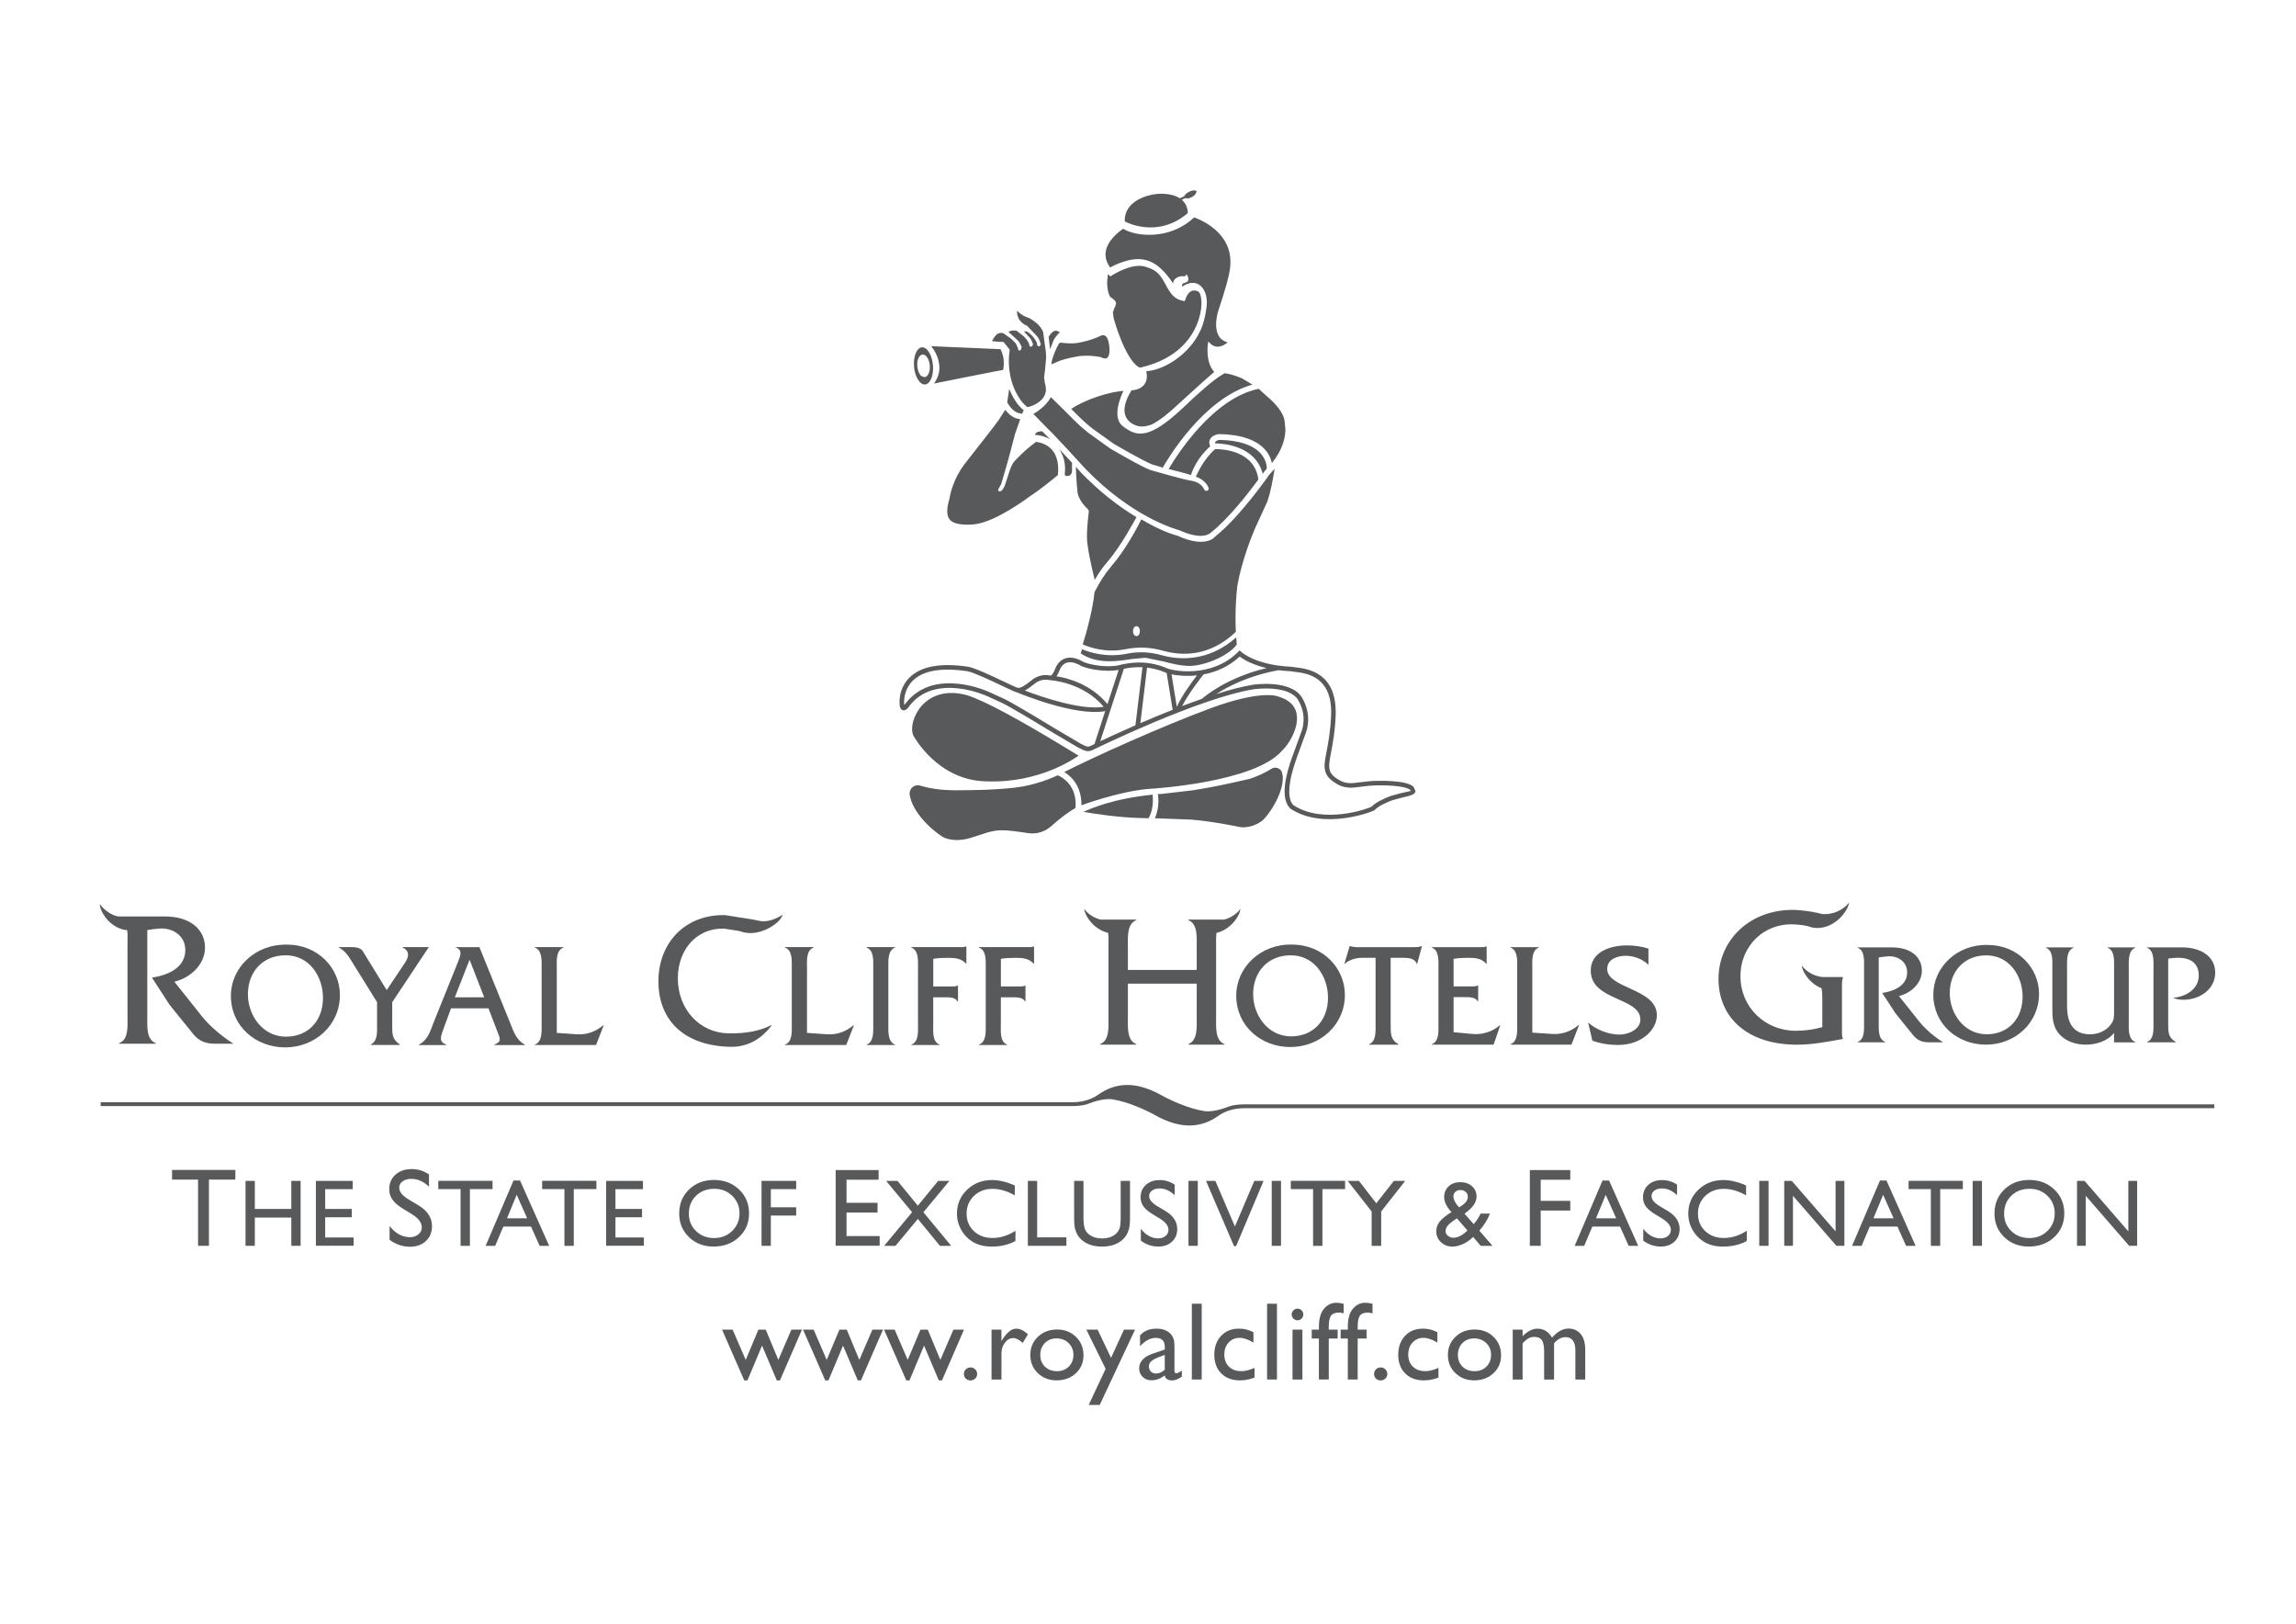 <?xml version="1.0" encoding="utf-8"?>
<!-- Generator: Adobe Illustrator 23.1.1, SVG Export Plug-In . SVG Version: 6.00 Build 0)  -->
<svg xmlns="http://www.w3.org/2000/svg" xmlns:xlink="http://www.w3.org/1999/xlink" version="1.1" id="Layer_1" x="0px" y="0px" viewBox="0 0 841.89 595.28" style="enable-background:new 0 0 841.89 595.28;" xml:space="preserve">
<style type="text/css">
	.st0{fill:#58595B;}
</style>
<g>
	<g>
		<path class="st0" d="M518.28,288.41c-2.66-2.48-12.93-2.27-16.32-1.99l-3.63,0.41c-2.48,0.34-3.98,0.54-6.38-0.36    c-5.38-2.79-5.02-4.64-3.85-10.79c0.6-3.13,1.42-7.4,1.65-13.25c0.64-15.91-10.17-17.22-14.8-17.79l-1.42-0.2    c-13.13-0.56-18.32-5.4-18.38-5.44l-0.6-0.57l-0.57,0.58c-9.65,9.67-24.12,7.09-26.51,5.8c-7.09-2.89-13.18-1.93-17.13-0.96    c-4.36,1.07-10.98-0.18-13.14-1.21c-2.34-1.39-4.48-1.85-6.34-1.34c-1.96,0.54-3.02,2.03-3.48,2.87c0,0.01-0.43,0.96-0.43,0.96    c-0.4,0.94-1.16,2.7-1.86,2.54c-2-0.45-3.97-0.1-5.99,1.08c-4.42,3.54-5.07,3.48-5.97,3.4c-0.43-0.08-2.9-1.26-5.08-2.29    c-4.58-2.17-10.27-4.86-13.01-5.42c-10.02-1.51-17.24-0.21-21.42,3.84c-4.33,4.16-3.78,9.66-3.75,9.9    c0.03,0.52,0.14,1.95,1.21,2.22c1.14,0.29,2.06-1.1,2.36-1.57c9.52-12.35,28.27-3.73,28.45-3.64l5.06,2.3    c2.6,1.1,12.15,6.88,19.14,11.12l9.13,5.4c3.21,1.64,3.76,1.85,6.38,0.5c0.36-0.18,37.89-18.5,58.04-21.81    c0.11-0.02,12.7-1.81,16.3,3.85c3.3,5.56,1.83,10.44,1.05,12.26l-3.08,8.45l-0.87,2.48c-2.72,8.45-2.67,14.09,0.13,16.72    c11.96,7.95,29.85,1.27,30.82,0.55c1.61-1.59,3.96-2.62,6.48-3.61l3.57-0.97c3.27-0.75,4.85-1.15,4.98-2.37    C519.03,289.98,518.28,288.41,518.28,288.41z M388.49,245.79l0.38-0.81c0.32-0.61,1.08-1.68,2.44-2.06    c1.38-0.37,3.11,0.03,5.1,1.21c2.62,1.25,9.23,2.36,13.77,1.46l-4.09,12.55c-6.16-7.4-14.71-9.59-18.7-10.21    C387.88,247.24,388.22,246.43,388.49,245.79z M380.05,250.14c1.52-0.88,3.09-1.16,4.65-0.82c0.17,0.03,0.31,0.01,0.43,0.02v0.03    c0.13,0,11.94,0.71,19.57,9.73c-8.18,1.48-23.09-3.72-28.91-5.93C376.77,252.63,378.05,251.74,380.05,250.14z M401.33,272.76    c-0.31,0.14-0.47,0.23-0.48,0.24c-1.95,1-1.95,1-4.56-0.34c-0.31-0.16-9.33-5.5-9.33-5.5c-7.41-4.49-16.65-10.07-19.33-11.22    l-5.03-2.28c-0.18-0.1-20.15-9.3-30.52,4.2c-0.02,0.02-0.26,0.29-0.46,0.54c-0.04-0.19-0.1-0.39-0.1-0.39    c0-0.01-0.01-0.23-0.01-0.61c0-1.42,0.31-5.09,3.28-7.94c3.81-3.66,10.52-4.79,19.95-3.38c2.49,0.51,8.32,3.28,12.59,5.3    c3.46,1.65,4.84,2.28,5.47,2.42c1.35,0.56,21.84,8.98,32.46,6.89L401.33,272.76z M403.43,271.76l8.67-26.58    c1.9-0.39,4.22-0.68,6.82-0.56l-2.58,21.28C410.73,268.36,406.13,270.49,403.43,271.76z M418.14,265.12l2.46-20.35    c1.95,0.22,3.99,0.69,6.16,1.56c0.26,0.14,0.61,0.28,1.03,0.42l2.19,13.47C425.82,261.86,421.8,263.53,418.14,265.12z     M429.57,247.24c2.32,0.47,5.62,0.76,9.32,0.36c-1.95,2.55-5.67,7.64-7.38,11.54L429.57,247.24z M433.46,258.86    c2.31-4.59,7.01-10.56,7.86-11.61c4.43-0.83,9.18-2.75,13.24-6.56c1.14,0.91,4.26,2.91,9.87,4.24    c-14.67,3.49-22.8,10.47-23.72,11.28C438.3,257.05,435.87,257.94,433.46,258.86z M513.67,290.79l-3.82,1.05    c-2.67,1.08-5.22,2.18-6.94,3.91c-1.03,0.65-17.7,6.69-28.7-0.61c-1.16-1.11-2.82-4.67,0.46-14.89l0.83-2.46l3.03-8.32    c0.89-2.08,2.54-7.57-1.17-13.81c-4.19-6.6-17.41-4.71-17.98-4.62c-3.95,0.66-8.58,1.88-13.43,3.42    c4.38-2.83,12.15-6.86,22.91-8.75c1.38,0.18,2.86,0.31,4.46,0.38c0.02,0.01,1.43,0.21,1.43,0.21c4.38,0.53,13.36,1.62,13.36,14.81    c0,0.4,0,0.81-0.03,1.23c-0.22,5.72-1.04,9.92-1.62,13.02c-0.42,2.17-0.76,3.92-0.76,5.46c0,2.92,1.25,4.93,5.57,7.17    c2.88,1.09,4.73,0.84,7.28,0.49l3.54-0.41c5.03-0.4,13.29-0.07,15.03,1.55l0.22,0.34C517.08,290.02,515.03,290.49,513.67,290.79z"/>
		<path class="st0" d="M468.25,281.53c-0.7-0.19-1.43-0.07-2.03,0.31c-2.44,1.53-5.13,2.76-8.2,3.79l-0.34,0.03l-2.42,0.55    c-4.53,1.03-10.72,2.43-17.96,3.53l-10.91,1.28l-1.05,0.08c0,0-0.71,0.08-0.77-0.16c-0.02,0-0.02,0-0.02,0    c0.1,0.61,0.21,1.59,0.21,2.79c0,1.78-0.31,4.05-1.29,6.25c0.6,0.03,13.31,0.5,13.31,0.5c7.97,0.63,17.57,2.67,17.67,2.69    c2.59,0.48,5.7-0.35,8.31-2.23c1.57-1.14,8.03-9.48,7.6-16.47l-0.38-1.61C469.61,282.18,468.97,281.7,468.25,281.53z     M421.77,289.19c1.58-0.1,38.36-2.39,48.34-13.99c2.43-2.31,5.47-7.31,5.47-11.83c0-0.7-0.08-1.38-0.22-2.05    c-0.69-2.85-2.88-4.84-6.56-5.93c-0.06-0.04-5.76-2.81-25.16,4.35c-17.9,6.65-42.98,17.97-53.42,23.3    c5.33,3.25,6.32,8.53,6.32,11.85c0,0.12,0,0.22-0.02,0.34C401.83,293.3,413.5,289.67,421.77,289.19z M397.3,297.65    c2.62,0.45,12.61,2.12,21.52,2.27l0.7,0.01c0,0,1.56,0.02,1.58,0.11c1.4-2.34,1.64-4.95,1.64-6.78c0-0.83-0.05-1.51-0.07-1.93    C408.16,292.77,399.52,296.57,397.3,297.65z M387.9,284.23c-1.94,0.9-8.4,3.69-15.64,4.52c-8.54,0.97-17.59,0.97-21.94,0.97    c-4.95,0-9.07-0.54-12.96-1.71c-1.04-0.32-2.16-0.01-2.94,0.76c-0.82,0.82-1.09,2.02-0.74,3.24c1.58,7.51,10.82,14.47,12.8,15.21    c3.39,1.28,7.03,0.68,9.52-0.06l6.33-2.04c3.62-0.89,5.33-1.14,14.37,0.28c1.9,0.33,5.59,0.41,9-2.72    c2.85-2.57,6.62-5.41,8.63-6.4c0.04-0.37,0.09-0.89,0.09-1.51C394.42,291.93,393.53,286.9,387.9,284.23z M334.7,269.3    c0.09,0.17,8.92,17.15,27.5,17.17c19.01,0.59,31.82-8.38,33.28-9.44c-21.54-13.21-34.64-20.28-41.18-22.24    c-9.07-2.35-14.13,1.47-16.34,3.96c-3.11,3.53-4.1,8.14-3.21,10.37L334.7,269.3z"/>
		<path class="st0" d="M370.05,142.6c-0.2,1.5-0.69,4.93-0.72,4.94c0.77,1.36,2.09,3.12,3.91,3.84c0,0,1.53,0.25,1.54,0.41    c0.03-0.07,0.57-1.61,0.64-1.36C372.88,148.53,371.18,145.27,370.05,142.6z M418.12,134.78c14.02-3.25,19.39-11.39,21.42-17.64    c1.71-5.31,1-9.7-0.21-10.29c-0.92-0.43-1.73-0.47-2.46-0.13c-1.2,0.56-1.95,2.03-2.22,3.11c0,0-0.1,0.41-0.37,0.58l-0.4-0.09    c-3.36-0.68-4.62-2.47-6.7-6.41c-2.32-4.44-4.28-5.13-6.56-5.92c0,0-0.69-0.23-0.68-0.23c-5.03-1.53-12.26,3.24-12.34,3.29    l-0.42,0.28c0,0-0.61-0.53-0.94-0.82c-0.07,0.66-0.27,2.86-0.27,2.86c0,3.5,0.9,5.45,1.4,5.69c0.86,0.57,1.86,1.2,1.86,2.27    c0,0-0.33,1.14-0.34,1.15l-0.26,0.4l-0.57,1.62c0,0,0.3,2.18,0.3,2.19l0,0C412.3,130.28,416.41,134.46,418.12,134.78z     M382.64,158.61l-0.02-0.01c0,0-0.36-0.34-0.42-0.48c-1.51,0-2.16,0.39-2.42,0.71c-0.24,0.29-0.25,0.56-0.35,0.6    c0.94,0.03,3.29,0.27,5.64,1.64C384.03,159.98,383.12,159.05,382.64,158.61z M435.51,78.15c0-0.04,0.01-0.08,0.01-0.18    c0-0.75-0.17-2.82-1.93-4.49l-0.23-0.22l0.28-0.16c0,0,0.92-0.48,1.14-0.48c0.49,0.27,1.19,0.16,2.11-0.3    c1.96-1.02,1.83-2.24,1.88-2.25c-0.01-0.01-0.86-0.74-2.9,0.31c-1.13,0.59-1.43,1.13-1.62,1.55c0,0-1.43,0.75-1.68,0.74    c-1.82-1.18-4.42-1.73-7.7-1.63c-3.45,0.25-8.03,1.58-10.56,4.57c-1.38,1.64-1.96,3.56-1.88,5.56    C412.54,81.22,424.23,87.74,435.51,78.15z M444.13,195.16c6.46-5.18,13.68-14.4,17.28-19.38c-1.39-10.79-13.55-11.14-15.83-11.14    c-4.54,4.05-6.47,8.98-7.08,10.11c1.61,0.6,3.73,1.79,4.65,4.06c0.18,0.43-0.03,0.93-0.48,1.11H442l-0.46-0.47    c-0.76-1.88-2.84-2.81-4.18-3.12c-2.25-0.15-15.45-3.98-15.6-4.03c-3.08-1.18-10.32-5.33-14.61-7.83    c-6.41-4.59-6.41-4.59-6.23-4.47c-3.49-2.3-7.22-6.08-9.3-8.2c0,0-1.25-1.25-1.44-1.44c0,0-4.48-4.39-4.83-4.75    c-1.86,3.39-5.36,5.54-6.45,6.14c0.54,0.54,5.19,5.31,5.19,5.31c2.42,2.22,13.41,14.25,13.96,14.87    c16.9,17.47,32.7,22.01,34.49,22.5C440.7,198.14,443.59,195.73,444.13,195.16z M367.57,125.3L367.57,125.3    c0.09-0.02,0.34-0.09,0.87,0.65c0,0,1.57,1.95,1.57,1.94c0,0.02,0.28,0.35,0.22,0.65c-0.01,0.05-1.05,5.21,0.72,11.24    c0.07,0.26,1.77,6.45,5.78,9.49c0.62-0.07,4.3-1.08,5.97-3.7c0.55-0.87,0.82-1.83,0.82-2.87c0-0.73-0.13-1.5-0.4-2.31l-0.28-2    c0,0,0.36-2.83,0.36-2.87l0.4-4.48c0,0-0.09-1.82-0.09-1.83c0,0-1.02-7.48-1.02-7.5c-0.02-0.05-0.44-1.32-1.92-2.81    c-0.77-0.7-2.26-1.94-3.63-2.48c-0.01,0-1.85-0.36-3.99-2.48c-0.02,0.14-0.03,0.3-0.03,0.3c0,0.98,0.27,1.97,0.77,2.89    c0.38,0.53,1.61,1.94,2.86,2.25l3.7,3.88l0.22,0.28c0,0,0.42,0.58,0.48,0.7c0,0,0.57,1.56,0.66,1.8c0,0-0.04,0.32-0.07,0.45    c-0.1,0.33-0.43,0.53-0.77,0.44c-0.29-0.07-0.5-0.33-0.5-0.74c0,0-0.08-0.45-0.11-0.53c0,0-0.38-0.87-0.59-1.15    c-0.62-0.99-1.59-1.96-2.89-2.94c0,0-0.74-0.07-1.27-0.11c0.75,0.8,2.24,2.41,2.24,2.41s0.06,0.08,0.23,0.3l0.55,1.05    c0,0,0.03,0.09,0.14,0.41l0.2,0.45l-0.07,0.31l-0.08,0.34l-0.02,0.04c-0.16,0.27-0.5,0.39-0.79,0.29    c-0.25-0.09-0.43-0.34-0.43-0.73c0,0-0.09-0.46-0.09-0.47l-0.77-1.3c0,0-0.93-1.03-0.95-1.05c0,0-0.3-0.3-0.33-0.34    c0,0-2.48-1.89-2.48-1.91c-0.02-0.01-1.66-0.39-2.99,0.4c0.73,0.67,3.46,3.17,3.46,3.18c0,0,0.14,0.14,0.33,0.33    c0,0,1.08,1.95,1.08,2.03c0,0-0.1,0.42-0.1,0.42l0,0c0,0-0.06,0.33-0.12,0.45c-0.05,0.18-0.21,0.48-0.74,0.38    c-0.27-0.06-0.46-0.35-0.45-0.89c0,0-0.72-1.6-0.72-1.58c0,0-0.1-0.14-0.27-0.3c0,0-1.24-1.28-1.42-1.44l-2.9-2.05    c-0.29-0.11-1.3-0.4-2.46,0.4c0,0.01-1.06,1.03-1.73,2.47C365.66,125.31,367.14,125.42,367.57,125.3z M385.6,164.75    c-1.88-2.05-4.47-2.59-5.67-2.77c-4.44,3.22-7.28,6.45-8.04,7.24c-1.01,1.21-1.52,2.79-2.35,5.42l-0.96,2.96    c-0.49,1.43-1.17,2.39-1.82,2.53c-0.23,0.06-0.45,0.01-0.6-0.14c-0.12-0.12-0.16-0.24-0.16-0.36c0-0.21,0.14-0.44,0.31-0.68    l0.81-1.52c0,0,2.7-9.1,2.72-9.4c2.37-8.98,2.38-9.02,2.38-9.02s1.71-4.85,1.87-5.31c-0.41-0.09-1.62-0.35-1.62-0.35    c-1.43-0.54-2.72-1.62-3.87-3.1c-0.47,0.71-2.55,3.95-2.54,3.95c-1.04,1.49-9.1,11.77-11.75,15.15l-0.8,1.01    c-3.9,5.28-5.03,10.41-5.36,12.51c-0.54,1.73-0.82,3.25-0.82,4.54c0,1.83,0.57,2.69,0.93,3.07c1.8,2.28,7.49,1.98,9.54,1.67    c7.63-1.1,18.88-9.47,20.17-10.44c3.3-2.1,7.7-5.7,9.94-7.54C388.32,170,387.54,166.82,385.6,164.75L385.6,164.75z M388.49,164.71    c0.1,0.14,0.17,0.29,0.25,0.44c0.06,0.09,0.11,0.2,0.16,0.3c0.99,1.81,1.63,3.87,1.63,6.38c0,0.74-0.04,1.53-0.13,2.33    c0.43,0.4,1.06,0.35,1.08,0.35c1.55-0.07,1.62-1.8,1.62-1.9c0,0-0.03-1.27-0.03-2.15c0-0.45,0.01-0.79,0.03-0.79    C391.68,168.12,390.07,166.39,388.49,164.71z M386.06,125.42L386.06,125.42L386.06,125.42c0.53-1.56,2.01-3.24,2.54-3.49    c0.02-0.01,0.03-0.03,0.04-0.05c-0.69-0.51-1.28-0.72-1.8-0.6c-1.27,0.26-2.17,2.02-2.32,2.21c0,0,0.36,3.27,0.51,4.57    C385.41,127.1,386.05,125.45,386.06,125.42z M426.15,240.26L426.15,240.26c-4.47-1.26-8.58-1.45-12.97-0.6    c-7.6,1.56-13.89-0.57-16.44-1.66c-0.09,0.36-0.4,1.51-0.51,1.52c6.04,4.06,13.37,2.93,18.72,2.1l5.02-0.48l6.84,1.4    c2.66,0.7,5.41,1.42,8.58,1.59c5.98,0.3,15.31-3.8,18.1-7.83c0,0-0.16-1.99-0.19-2.62C442.79,242.98,431.8,241.82,426.15,240.26z     M407.01,98.1c0.27-0.16,6.49-3.73,11.85-3c4.74,0.65,8.01,4,11.33,8.82c0-0.02-0.01-0.06-0.01-0.08c0-0.68,0.28-1.25,0.84-1.69    c1.19-0.95,2.13-0.9,2.81-0.87c0.61,0.03,0.82,0.01,1.01-0.38l0.16-0.36l0.25,0.32c0.04,0.06,1.12,1.55,0.09,2.43l-1.14,0.51    c-0.45,0.11-0.68,0.17-0.75,0.74c-0.03,0.24,0.05,0.42,0.01,0.56c2.88-1.95,4.92-1.51,6.11-0.79c2.06,1.22,3.23,4.3,2.9,7.61    c-0.27,2.63-0.75,4.96-1.46,7.13c-3.24,9.59-13.07,16.35-20.33,17.02c-0.12,0.02-0.24,0.06-0.37,0.08    c0.45,1.87,0.21,3.51-0.67,4.73c-0.96,1.33-2.66,2.13-4.72,2.2c-2.52,4.02-3.22,7.33-2.08,9.77c1.09,2.33,3.69,3.28,5.04,3.47    c1.35,0.15,2.82-0.09,4.49-0.71c2.73-1.4,6.07-3.99,10.2-7.9l8.71-7.91c0,0,3.62-3.16,3.97-3.45c-2.11-2.14-2.49-5.76-2.49-7.94    c0-0.99,0.07-1.68,0.08-1.79l0.21-1.46l0.34,0.37c0.85,1.01,1.84,1.54,2.94,1.58c1.74,0.06,3.26-1.1,3.81-1.59    c-1.45-0.41-2.59-1.18-3.29-2.4c-0.7-1.24-0.93-2.72-0.93-4.13c0-2.6,0.77-4.96,0.82-5.11c1.97-5.92,4.25-13.16,4.4-16.63    c0.02-0.4,0.04-0.79,0.04-1.18c0-12.25-13.29-16.27-13.31-16.38c-9.11,8.62-21.82,6.93-26.04,4.16c-4.04,2.89-6.21,5.9-6.45,8.92    c-0.01,0.17-0.01,0.35-0.01,0.53c0,2.76,1.66,4.59,1.66,4.79C407.03,98.1,407.03,98.1,407.01,98.1z M398.8,186.59h0.02    c0.25,0.24,0.42,0.59,0.42,0.97c0,0.03,0,0.06,0,0.08c-0.54,4.46-0.68,7.29-0.68,9.04c0,1.71,0.14,2.36,0.14,2.44    c0.77,5.98,2.57,12.88,2.6,12.97c0,0,0.04,0.29,0.07,0.56c1.42-2.4,2.86-4.54,4.44-6.37c5.72-6.65,10.03-15.31,10.93-16.68    c-7.13-4.27-13.94-9.72-20.23-16.23c0,0-1.44-1.58-2.02-2.22c0.13,4.41,0.52,8.62,0.57,8.89    C395.28,183.42,398.66,186.46,398.8,186.59z M367.8,135.63c0.02-0.02,0.28-1.05,0.28-2.54c0-1.44-0.27-3.28-1.24-5.08    c-0.3-0.01-24.4-1.05-25.38-1.09c0.76,0.92,3,4.01,3,7.94c0,1.82-0.58,3.79-1.98,5.75C345.04,140.1,367.77,135.53,367.8,135.63z     M338.03,127.34c-1.9,0.17-3.19,3.36-2.87,7.11c0.22,2.57,1.18,4.84,2.46,5.92c0.52,0.44,1.06,0.62,1.59,0.59    c0.55-0.05,1.04-0.35,1.5-0.88c1.08-1.28,1.6-3.68,1.37-6.23C341.76,130.08,339.94,127.16,338.03,127.34z M338.98,138.28    l-1.13-0.4c-0.78-0.66-1.36-2.01-1.5-3.54c-0.03-0.23-0.03-0.45-0.03-0.68c0-2,0.8-3.56,1.96-3.67c1.24-0.11,2.42,1.62,2.65,3.94    c0.01,0.23,0.02,0.45,0.02,0.67C340.95,136.62,340.15,138.19,338.98,138.28z M463.87,172.52l0.41-0.42c0,0,0.23-0.25,0.23-0.38    c0-0.02,0-0.02-0.01-0.03c0-0.7-0.16-3.14-2.29-5.49c-2.86-3.14-7.94-4.79-15.06-4.92c-0.52,0.08-1.38,0.38-1.57,0.78l-0.07,0.48    c2.48,0.01,14.78,0.61,17.5,11.16C463.27,173.35,463.87,172.52,463.87,172.52z M445.63,196.67c-0.24,0.31-3.64,4.42-13.82-0.25    c-1.37-0.36-6.36-1.84-13.02-5.87c-0.1-0.06-0.19-0.11-0.28-0.16c-1.55,3.13-5.71,11.05-11.09,17.3c-2.22,2.6-4.27,5.8-6.09,9.4    c-0.58,6.18-2.89,14.7-4.31,19.16c2.3,1.03,8.49,3.25,15.83,1.73c4.67-0.9,9.04-0.7,13.77,0.63c6.81,1.89,16.94,2.19,26.54-6.97    c-0.08-1.77-0.12-3.44-0.12-5.02c0-7.28,0.72-12.25,0.74-12.31c1.67-9.15,5.36-18.15,6.49-20.77l4.38-9.55    c1.28-3.52,2.2-8.89,2.74-12.11v-0.01c-0.71,0.77-1.87,2.02-1.87,2.02C465.41,174.05,454.83,189.34,445.63,196.67z M416.71,233.22    c-0.7,0-1.26-0.81-1.26-1.84c0-1.02,0.55-1.82,1.26-1.82c0.7,0,1.27,0.81,1.27,1.82C417.97,232.4,417.43,233.22,416.71,233.22z     M428.52,171.95c1.4,0.34,8.14,2.05,8.15,2.25c0.6-1.85,2.51-6.57,7.09-10.57c-0.26-0.57-0.35-1.06-0.35-1.46    c0-0.45,0.12-0.8,0.22-1.01c0.78-1.68,3.08-1.99,3.37-2.02c7.9,0.14,13.57,2.04,16.84,5.67c1.62,1.79,2.24,3.6,2.53,4.96    c4.04-4.96,4.96-9.51,4.96-12.45c0,0-0.27-2.73-0.29-2.8c-0.23-3.26-3.87-6.87-5.03-7.95c0,0-4.44-3.91-4.44-4.03    C444.63,145.97,431.31,167.19,428.52,171.95z M386.68,129.32c-0.98,2.44-1.28,4.06-1.1,4.27l0.03-0.05c0,0,2.32-0.99,2.26-0.98    c3.14-1.34,8.17-2.04,8.24-2.05c4.28-0.35,7.47,0.4,7.56,0.44c1.02,0.54,1.78,0.63,2.3,0.26c1.11-0.81,0.9-3.7,0.72-4.75    c-0.24-1.9-0.81-3.09-1.63-3.46c-0.89-0.38-1.83,0.27-1.87,0.3c-3.61,1.67-7.42,2.3-7.44,2.3c-2.32,0.63-6.86,0.03-7,0    C388.48,125.63,387.66,126.84,386.68,129.32z M449.05,136.83c-2.23,1.32-5.02,2.95-14.99,12.42c-13.03,12.39-17.47,10.72-22.34,7    c-1.33-1.04-2.01-2.65-2.01-4.78c0-2.98,1.33-6.26,2.22-8.17c-4.91,0.27-14.21,3.19-19.12,6.63c0.17,0.17,0.38,0.38,0.44,0.44    c1.95,1.98,5.58,5.67,8.91,7.88c5.09,3.65,6.07,4.35,6.17,4.42c0.14,0.08,10.63,6.25,14.14,7.6c0,0,3.83,1.08,3.84,1.25    c1.49-2.66,14.8-25.46,32.93-30.51c-0.9-0.54-3.89-2.33-3.89-2.33c-2.55-1.06-4.39-1.59-6.33-1.86L449.05,136.83z"/>
	</g>
	<path class="st0" d="M450.87,405.58c-3.07,1.2-6.51,2.1-9.13,1.79c-5.86-0.9-12.5-3.96-15.89-5.85c-9.89-5.52-17.12-4.38-23-0.31   h-0.01c-1.91,1.43-5.23,2.88-9.43,2.88H36.91v1.41H393.4c3.26,0,5.18-0.67,5.18-0.67c3.05-1.24,6.51-2.11,9.12-1.84   c5.87,0.91,12.52,3.98,15.88,5.87c9.92,5.54,17.14,4.38,23.03,0.33l0,0c1.89-1.44,5.24-2.9,9.41-2.9h355.92v-1.41H456.02   C452.77,404.89,450.87,405.58,450.87,405.58z"/>
	<g>
		<path class="st0" d="M63.09,428.92H86.3v3.54h-9.68v24.28h-4v-24.28h-9.53V428.92z"/>
		<path class="st0" d="M106.82,432.93h3.41v23.81h-3.41v-10.36H93.44v10.36h-3.41v-23.81h3.41v10.29h13.38V432.93z"/>
		<path class="st0" d="M115.83,432.93h13.5v3.03h-10.09v7.26h9.75v3.05h-9.75v7.4h10.42v3.03h-13.83V432.93z"/>
		<path class="st0" d="M151,445.11l-3.02-1.84c-1.9-1.16-3.25-2.3-4.05-3.42c-0.8-1.12-1.2-2.41-1.2-3.87    c0-2.19,0.76-3.96,2.28-5.33c1.52-1.36,3.49-2.05,5.92-2.05c2.32,0,4.45,0.65,6.38,1.96v4.51c-2-1.92-4.16-2.89-6.46-2.89    c-1.3,0-2.37,0.3-3.2,0.9c-0.84,0.6-1.25,1.37-1.25,2.31c0,0.83,0.31,1.61,0.92,2.34c0.62,0.73,1.61,1.49,2.97,2.29l3.04,1.8    c3.39,2.03,5.08,4.6,5.08,7.73c0,2.23-0.75,4.04-2.24,5.43c-1.49,1.39-3.43,2.09-5.82,2.09c-2.74,0-5.24-0.84-7.5-2.53v-5.05    c2.15,2.72,4.63,4.08,7.46,4.08c1.25,0,2.28-0.35,3.11-1.04c0.83-0.69,1.24-1.56,1.24-2.6C154.66,448.23,153.44,446.63,151,445.11    z"/>
		<path class="st0" d="M160.72,432.9h19.89v3.04h-8.3v20.81h-3.43v-20.81h-8.17V432.9z"/>
		<path class="st0" d="M188.29,432.8h2.4l10.68,23.95h-3.49l-3.17-7.06h-10.16l-2.98,7.06h-3.5L188.29,432.8z M193.3,446.66    l-3.84-8.63l-3.56,8.63H193.3z"/>
		<path class="st0" d="M198.8,432.9h19.89v3.04h-8.3v20.81h-3.43v-20.81h-8.17V432.9z"/>
		<path class="st0" d="M222.26,432.93h13.5v3.03h-10.09v7.26h9.75v3.05h-9.75v7.4h10.42v3.03h-13.83V432.93z"/>
		<path class="st0" d="M261.8,432.59c3.68,0,6.74,1.16,9.19,3.49c2.45,2.33,3.67,5.25,3.67,8.76c0,3.51-1.23,6.42-3.71,8.72    c-2.47,2.3-5.58,3.45-9.34,3.45c-3.59,0-6.58-1.15-8.97-3.45c-2.39-2.3-3.59-5.19-3.59-8.65c0-3.56,1.2-6.5,3.61-8.83    C255.08,433.76,258.12,432.59,261.8,432.59z M261.94,435.83c-2.73,0-4.96,0.85-6.72,2.56c-1.75,1.71-2.63,3.88-2.63,6.53    c0,2.57,0.88,4.71,2.64,6.41c1.76,1.7,3.96,2.56,6.61,2.56c2.66,0,4.87-0.87,6.65-2.61c1.78-1.74,2.67-3.9,2.67-6.49    c0-2.52-0.89-4.65-2.67-6.37C266.71,436.69,264.52,435.83,261.94,435.83z"/>
		<path class="st0" d="M279.24,432.93h12.7v3.03h-9.29v6.65h9.29v3.03h-9.29v11.1h-3.41V432.93z"/>
		<path class="st0" d="M306.42,428.96h15.75v3.54H310.4v8.47h11.38v3.56H310.4v8.63h12.15v3.54h-16.13V428.96z"/>
		<path class="st0" d="M344,432.93h4.12l-9.53,11.49l10.19,12.33h-4.12l-8.11-9.87l-8.19,9.87h-4.17l10.25-12.33l-9.52-11.49h4.16    l7.47,9.09L344,432.93z"/>
		<path class="st0" d="M372.35,451.22v3.75c-2.5,1.36-5.39,2.05-8.66,2.05c-2.66,0-4.92-0.54-6.77-1.61    c-1.85-1.07-3.32-2.54-4.4-4.42c-1.08-1.87-1.62-3.9-1.62-6.08c0-3.47,1.24-6.38,3.71-8.74c2.47-2.36,5.52-3.55,9.15-3.55    c2.5,0,5.28,0.66,8.34,1.96v3.66c-2.78-1.59-5.5-2.39-8.17-2.39c-2.73,0-4.99,0.86-6.79,2.58s-2.7,3.88-2.7,6.47    c0,2.62,0.89,4.76,2.66,6.44c1.77,1.68,4.04,2.52,6.8,2.52C366.78,453.88,369.6,453,372.35,451.22z"/>
		<path class="st0" d="M376.89,432.93h3.41v20.71h10.72v3.1h-14.13V432.93z"/>
		<path class="st0" d="M410.92,432.93h3.43v13.52c0,1.83-0.13,3.21-0.4,4.14c-0.27,0.93-0.6,1.71-0.99,2.33    c-0.39,0.62-0.87,1.17-1.44,1.66c-1.89,1.63-4.35,2.44-7.4,2.44c-3.1,0-5.59-0.81-7.47-2.42c-0.57-0.5-1.05-1.06-1.44-1.68    c-0.39-0.62-0.72-1.38-0.97-2.28c-0.26-0.9-0.38-2.3-0.38-4.22v-13.48h3.43v13.52c0,2.24,0.26,3.79,0.77,4.67    c0.51,0.88,1.29,1.58,2.34,2.11c1.04,0.53,2.28,0.79,3.7,0.79c2.02,0,3.67-0.53,4.94-1.58c0.67-0.57,1.15-1.24,1.45-2.01    c0.3-0.77,0.44-2.1,0.44-3.97V432.93z"/>
		<path class="st0" d="M425.32,446.77l-2.59-1.57c-1.63-0.99-2.78-1.97-3.47-2.93c-0.69-0.96-1.03-2.07-1.03-3.31    c0-1.88,0.65-3.4,1.95-4.57c1.3-1.17,2.99-1.76,5.07-1.76c1.99,0,3.81,0.56,5.47,1.68v3.87c-1.72-1.65-3.56-2.48-5.54-2.48    c-1.11,0-2.03,0.25-2.74,0.77c-0.72,0.52-1.07,1.17-1.07,1.98c0,0.71,0.26,1.38,0.79,2c0.53,0.62,1.38,1.28,2.54,1.96l2.6,1.54    c2.9,1.74,4.36,3.94,4.36,6.62c0,1.91-0.64,3.46-1.92,4.65c-1.28,1.19-2.94,1.79-4.99,1.79c-2.35,0-4.5-0.72-6.43-2.17v-4.33    c1.84,2.33,3.97,3.5,6.39,3.5c1.07,0,1.96-0.3,2.67-0.89c0.71-0.59,1.07-1.34,1.07-2.23    C428.46,449.44,427.41,448.07,425.32,446.77z"/>
		<path class="st0" d="M435.79,432.93h3.41v23.81h-3.41V432.93z"/>
		<path class="st0" d="M459.92,432.93h3.4l-10.07,23.92h-0.77l-10.26-23.92h3.43l7.16,16.72L459.92,432.93z"/>
		<path class="st0" d="M466.31,432.93h3.41v23.81h-3.41V432.93z"/>
		<path class="st0" d="M473.32,432.9h19.89v3.04h-8.3v20.81h-3.43v-20.81h-8.17V432.9z"/>
		<path class="st0" d="M511.11,432.93h4.14l-8.8,11.22v12.6h-3.5v-12.6l-8.79-11.22h4.12l6.37,8.21L511.11,432.93z"/>
		<path class="st0" d="M542.95,456.75l-2.77-3.25c-0.24,0.24-0.65,0.59-1.23,1.04l-0.03,0.03c-0.81,0.67-1.81,1.25-3,1.73    c-1.19,0.48-2.31,0.72-3.35,0.72c-1.65,0-3.05-0.54-4.2-1.61c-1.15-1.07-1.72-2.38-1.72-3.93c0-1.11,0.28-2.12,0.84-3.02    c0.56-0.9,1.48-1.81,2.75-2.74l0.05-0.05c0.75-0.56,1.4-0.99,1.94-1.28c-1.79-1.92-2.69-3.76-2.69-5.52    c0-1.62,0.55-2.94,1.65-3.95c1.1-1.01,2.53-1.52,4.3-1.52c1.73,0,3.15,0.5,4.26,1.49c1.11,0.99,1.67,2.25,1.67,3.79    c0,2.08-1.39,4.1-4.18,6.08l-0.24,0.19l3.36,3.82c0.98-1.07,1.83-2.35,2.56-3.84h3.41c-0.82,2.12-2.11,4.2-3.88,6.25l4.83,5.58    H542.95z M537.31,451.82l0.77-0.7l-3.87-4.47l-1.5,1.06c-1.77,1.19-2.66,2.4-2.66,3.63c0,0.67,0.29,1.24,0.87,1.72    c0.58,0.48,1.28,0.72,2.1,0.72c0.64,0,1.36-0.18,2.16-0.55C535.97,452.87,536.68,452.4,537.31,451.82z M535.09,442.63l1.3-0.92    c1.21-0.85,1.82-1.84,1.82-2.97c0-0.7-0.25-1.28-0.76-1.75c-0.51-0.47-1.15-0.7-1.92-0.7c-0.75,0-1.37,0.21-1.86,0.65    c-0.49,0.43-0.73,0.97-0.73,1.62c0,0.63,0.19,1.31,0.58,2.04C533.9,441.34,534.42,442.01,535.09,442.63z"/>
		<path class="st0" d="M560.96,428.96h14.82v3.54h-10.84v7.75h10.84v3.54h-10.84v12.95h-3.98V428.96z"/>
		<path class="st0" d="M587.61,432.8h2.4l10.68,23.95h-3.49l-3.17-7.06h-10.16l-2.98,7.06h-3.5L587.61,432.8z M592.62,446.66    l-3.84-8.63l-3.56,8.63H592.62z"/>
		<path class="st0" d="M609.54,446.77l-2.59-1.57c-1.63-0.99-2.78-1.97-3.47-2.93c-0.69-0.96-1.03-2.07-1.03-3.31    c0-1.88,0.65-3.4,1.95-4.57c1.3-1.17,2.99-1.76,5.07-1.76c1.99,0,3.81,0.56,5.47,1.68v3.87c-1.72-1.65-3.56-2.48-5.54-2.48    c-1.11,0-2.03,0.25-2.74,0.77c-0.71,0.52-1.07,1.17-1.07,1.98c0,0.71,0.26,1.38,0.79,2c0.53,0.62,1.38,1.28,2.54,1.96l2.6,1.54    c2.9,1.74,4.36,3.94,4.36,6.62c0,1.91-0.64,3.46-1.92,4.65c-1.28,1.19-2.94,1.79-4.99,1.79c-2.35,0-4.5-0.72-6.43-2.17v-4.33    c1.84,2.33,3.97,3.5,6.39,3.5c1.07,0,1.96-0.3,2.67-0.89c0.71-0.59,1.07-1.34,1.07-2.23    C612.68,449.44,611.63,448.07,609.54,446.77z"/>
		<path class="st0" d="M640.5,451.22v3.75c-2.5,1.36-5.39,2.05-8.66,2.05c-2.66,0-4.91-0.54-6.77-1.61    c-1.85-1.07-3.32-2.54-4.4-4.42c-1.08-1.87-1.62-3.9-1.62-6.08c0-3.47,1.24-6.38,3.71-8.74c2.47-2.36,5.52-3.55,9.15-3.55    c2.5,0,5.28,0.66,8.34,1.96v3.66c-2.78-1.59-5.5-2.39-8.16-2.39c-2.73,0-4.99,0.86-6.79,2.58c-1.8,1.72-2.7,3.88-2.7,6.47    c0,2.62,0.89,4.76,2.66,6.44c1.77,1.68,4.04,2.52,6.8,2.52C634.94,453.88,637.75,453,640.5,451.22z"/>
		<path class="st0" d="M645.08,432.93h3.41v23.81h-3.41V432.93z"/>
		<path class="st0" d="M673.05,432.93h3.24v23.81h-2.93l-15.92-18.34v18.34h-3.2v-23.81h2.76l16.06,18.5V432.93z"/>
		<path class="st0" d="M689.34,432.8h2.39l10.68,23.95h-3.49l-3.17-7.06h-10.16l-2.98,7.06h-3.5L689.34,432.8z M694.34,446.66    l-3.84-8.63l-3.56,8.63H694.34z"/>
		<path class="st0" d="M699.84,432.9h19.89v3.04h-8.3v20.81h-3.43v-20.81h-8.17V432.9z"/>
		<path class="st0" d="M723.34,432.93h3.41v23.81h-3.41V432.93z"/>
		<path class="st0" d="M744.07,432.59c3.68,0,6.74,1.16,9.19,3.49c2.45,2.33,3.67,5.25,3.67,8.76c0,3.51-1.23,6.42-3.7,8.72    c-2.47,2.3-5.59,3.45-9.34,3.45c-3.59,0-6.58-1.15-8.97-3.45c-2.39-2.3-3.59-5.19-3.59-8.65c0-3.56,1.2-6.5,3.61-8.83    C737.35,433.76,740.39,432.59,744.07,432.59z M744.21,435.83c-2.72,0-4.96,0.85-6.72,2.56c-1.75,1.71-2.63,3.88-2.63,6.53    c0,2.57,0.88,4.71,2.64,6.41c1.76,1.7,3.96,2.56,6.61,2.56c2.66,0,4.87-0.87,6.65-2.61c1.78-1.74,2.66-3.9,2.66-6.49    c0-2.52-0.89-4.65-2.66-6.37C748.98,436.69,746.79,435.83,744.21,435.83z"/>
		<path class="st0" d="M780.4,432.93h3.24v23.81h-2.93l-15.92-18.34v18.34h-3.2v-23.81h2.76l16.06,18.5V432.93z"/>
	</g>
	<g>
		<path class="st0" d="M74.12,372.71l-10.18-12.8c5.77-1.36,11.23-6.25,11.23-12.5c0-6.44-5.17-11.42-14.67-11.42c0,0-14.8,0-16.8,0    c-2,0-5.53-2.14-7.13-4.58c0.08,1.32,0.57,2.48,1.23,3.61c1.93,3.36,5.31,5.72,8.86,6.02c0.19,1.71,0.09,3.52,0.09,4.98v26.7    c0,3.21,0.52,8.47-3.1,9.72v0.21h13.51v-0.21c-3.6-1.25-3.15-6.44-3.15-9.72v-31.74c1.59-0.27,3.15-0.49,4.81-0.58    c4.74-0.18,9.13,2.78,9.13,7.88c0,6.65-6.58,9.27-12.23,10.14l6.48,9.99l8.66,10.7c2.14,2.61,4.47,3.54,8.22,3.54h6.54    C81.55,380.09,77.11,376.41,74.12,372.71z"/>
		<path class="st0" d="M278.65,337.64l-2.76-0.57l-10.03-1.57c-6.75-0.18-12.94,2.07-17.37,6.38c-4.56,4.44-7.06,10.78-7.06,17.85    c0,14.8,9.95,23.79,26.6,24.05c8.51,0.14,13.41-5.74,15.04-8.06c-4.38,2.21-9.32,3.25-16.04,3.12    c-10.53-0.2-18.48-8.87-18.48-20.16c0-5.58,1.92-10.5,5.4-13.88c3.08-2.98,7.09-4.5,11.59-4.35c0,0,5.51,0.85,5.51,0.87    c0,0,1.52,0.46,1.53,0.46c1.88,0.46,3.86,0.41,5.92-0.16c2.75-0.74,5.32-2.22,7.21-4.14c0.62-0.62,0.92-1.47,1.36-2.2    C284.35,337.08,281.25,338.12,278.65,337.64z"/>
		<path class="st0" d="M303.3,379.19l-7.39-0.51v-23.75c0-2.47-0.41-6.5,2.39-7.52v-0.19h-10.43v0.19c2.78,1.01,2.46,5,2.46,7.52    v20.55c0,2.45,0.33,6.51-2.46,7.47v0.16h22.42l2.83-7.24h-0.15C310.21,378.15,307.02,379.41,303.3,379.19z"/>
		<path class="st0" d="M317.78,347.41c2.77,1.01,2.42,5,2.42,7.52v20.55c0,2.45,0.31,6.51-2.42,7.47v0.16h10.37v-0.16    c-2.72-1.03-2.41-5.03-2.41-7.47v-20.55c0-2.47-0.31-6.5,2.41-7.52v-0.19h-10.37V347.41z"/>
		<path class="st0" d="M143.82,376.02v-8.6l13.42-20.2h-9.57v0.19c3.07,1.44,1.82,4.06,0.9,5.44l-6.78,10.14l-8.74-14.24    c-0.68-1.15-2.33-1.53-4.06-1.53h-4.98c2.62,1.4,3.72,3.22,5.2,5.63l9.05,14.56v8.06c0,2.56,0.36,6.12-2.29,7.47v0.16h10.63v-0.16    C143.82,380.94,143.82,379.32,143.82,376.02z"/>
		<path class="st0" d="M211.57,379.19l-7.41-0.51v-23.75c0-2.47-0.38-6.5,2.4-7.52v-0.19h-10.43v0.19c2.78,1.01,2.47,5,2.47,7.52    v20.55c0,2.45,0.31,6.51-2.47,7.47v0.16h22.43l2.81-7.24h-0.15C218.49,378.15,215.28,379.41,211.57,379.19z"/>
		<path class="st0" d="M105.13,346.32c-11.44-0.27-20.47,8.37-20.47,18.74c0,11.2,9.12,18.93,19.91,18.93    c10.86,0,20.07-8.07,20.07-19.2C124.65,354.96,116.58,346.24,105.13,346.32z M104.86,380.06c-8.57,0-13.96-7.86-13.96-15.5    c0-8.23,5.4-14.34,13.86-14.34c8.61,0,13.67,7.68,13.67,15.66C118.43,374.01,113.17,380.06,104.86,380.06z"/>
		<path class="st0" d="M351.65,347.22h-17.46v0.19c2.77,1.01,2.42,5,2.42,7.52v20.55c0,2.45,0.35,6.51-2.42,7.47v0.16h10.3v-0.16    c-2.72-1.03-2.29-5.03-2.29-7.47v-9.85h4.04c1.7,0,3.97-0.12,4.85,1.51h0.19v-5.79h-0.19c-0.65,0.31-1.52,0.31-2.34,0.31h-6.54    v-10.14c1.73-0.31,3.66-0.36,5.56-0.36c2.5,0,4.77,0.23,6.43,2.12h0.15v-6.32h-0.15C353.5,347.34,352.56,347.22,351.65,347.22z"/>
		<path class="st0" d="M187.13,375.2l-11.34-27.97h-8.62v0.19c2.6,0.8,1.6,3.08,0.84,5.05l-9.15,22.74    c-1.18,3.12-2.1,6.18-5.25,7.76v0.16h10.02v-0.16c-2.6-0.97-2.22-2.57-1.07-5.6l2.82-7.7h13.73l2.96,7.7    c1.49,3.82,1.92,4.39-0.77,5.6v0.16h11.18v-0.16C189.36,381.38,188.4,378.31,187.13,375.2z M166.77,365.63l5.41-13.79l5.36,13.79    H166.77z"/>
		<path class="st0" d="M376.44,347.22h-17.47v0.19c2.8,1.01,2.48,5,2.48,7.52v20.55c0,2.45,0.32,6.51-2.48,7.47v0.16h10.31v-0.16    c-2.73-1.03-2.29-5.03-2.29-7.47v-9.85h4.04c1.69,0,3.96-0.12,4.84,1.51h0.15v-5.79h-0.15c-0.65,0.31-1.53,0.31-2.33,0.31H367    v-10.14c1.74-0.31,3.66-0.36,5.57-0.36c2.51,0,4.75,0.23,6.42,2.12h0.17v-6.32H379C378.29,347.34,377.36,347.22,376.44,347.22z"/>
		<path class="st0" d="M664.3,339.99c2.16,0.5,4.4,0.18,6.46-0.73c2.17-0.97,4.15-2.6,5.6-4.68c0.79-1.12,1.45-2.33,1.68-3.71    c-2.32,2.92-6.09,4.5-9.73,4.25c-2.69-0.68-5.41-1.15-8.19-1.4c-17.02-1.5-29.98,10.01-29.98,25.19    c0,14.2,10.67,24.09,28.74,24.09c5.72,0,11.24-1.06,16.88-2.12c-0.43-0.99-0.35-2.12-0.35-3.18v-16.25c0-1.06,0-2.19,0.35-3.04    v-0.21h-7.35c-3-0.24-5.92-1.77-7.76-4.24c0.18,1.3,0.76,2.46,1.46,3.53c1.45,2.21,3.52,3.9,5.8,4.81    c0.26,1.28,0.29,2.7,0.29,4.09v10.17c-3.17,0.92-6.57,1.34-9.81,1.34c-11.15,0-20.2-8.61-20.2-19.99c0-11.37,8.89-19.69,19.89-19    c2,0.12,4.09,0.32,6.13,1.04l0,0.01C664.24,339.98,664.27,339.98,664.3,339.99z"/>
		<path class="st0" d="M493.14,364.73c0,11.08-9.19,19.13-20,19.13c-10.76,0-19.84-7.72-19.84-18.86c0-10.33,8.96-18.98,20.37-18.7    C485.09,346.25,493.14,354.95,493.14,364.73z M459.5,364.51c0,7.61,5.38,15.44,13.91,15.44c8.26,0,13.54-6.03,13.54-14.13    c0-7.93-5.06-15.59-13.64-15.59C464.87,350.22,459.5,356.3,459.5,364.51z"/>
		<path class="st0" d="M509.93,375.93c0,3.1-0.05,5.21,2.83,6.91v0.16H502v-0.16c2.71-1.04,2.39-5,2.39-7.45v-24.24h-4.78    c-2.34,0-4.79,0.6-6.47,2.17h-0.17l1.91-6.47h0.16c0.65,0.27,1.35,0.27,2.06,0.38h21.63c0.93,0,1.8-0.05,2.5-0.38h0.17l-1.74,6.47    h-0.17c-0.71-1.91-2.88-2.17-4.68-2.17h-4.89V375.93z"/>
		<path class="st0" d="M533,378.42l6.9,0.65c3.59,0.33,7.34-0.81,10.05-3.2h0.16l-2.44,7.12H525v-0.16c2.78-0.98,2.45-5,2.45-7.45    v-20.49c0-2.5,0.33-6.47-2.45-7.5v-0.16h17.4c0.92,0,1.85,0.12,2.55-0.27h0.17v6.36h-0.17c-1.68-1.96-3.91-2.17-6.41-2.17    c-1.9,0-3.8,0.05-5.54,0.38v10.11h6.46c0.88,0,1.75,0,2.39-0.32h0.16v5.76h-0.16c-0.87-1.57-3.15-1.52-4.84-1.52H533V378.42z"/>
		<path class="st0" d="M569.25,379.07c3.69,0.22,6.9-1.03,9.62-3.31h0.16l-2.82,7.23h-22.34v-0.16c2.77-0.98,2.45-5,2.45-7.45    v-20.49c0-2.5,0.33-6.47-2.45-7.5v-0.16h10.38v0.16c-2.78,1.04-2.39,5.06-2.39,7.5v23.69L569.25,379.07z"/>
		<path class="st0" d="M438.81,360.62v12.61c0,3.14,0.42,8.23-3.06,9.55v0.21h13.24v-0.21c-3.49-1.32-3.07-6.42-3.07-9.55v-26.34    c0-1.41-0.08-3.2,0.13-4.87c2.88-0.68,5.57-2.62,7.34-5.3c0.71-1.07,1.29-2.23,1.46-3.53c-1.47,1.98-3.66,3.35-6.01,3.95h-13.09    v0.21c3.48,1.32,3.06,6.41,3.06,9.61v8.64h-25.24v-8.64c0-3.2-0.42-8.29,3.07-9.61v-0.21h-13.1c-2.35-0.6-4.54-1.97-6.01-3.95    c0.17,1.3,0.75,2.45,1.46,3.53c1.77,2.69,4.46,4.62,7.34,5.3c0.21,1.68,0.13,3.47,0.13,4.87v26.34c0,3.14,0.42,8.23-3.07,9.55    v0.21h13.25v-0.21c-3.49-1.32-3.07-6.42-3.07-9.55v-12.61H438.81z"/>
		<g>
			<path class="st0" d="M604.45,353.74c-2.06-2.11-5.34-3.33-8.3-3.33c-3.01,0-6.82,1.16-6.82,4.81c0,7.25,18.2,7.14,18.2,16.93     c0,5.66-5.92,10.95-14.18,10.95c-3.23,0-6.45-0.48-9.47-1.59l-1.54-6.61c3.12,2.69,7.46,4.39,11.59,4.39     c3.02,0,7.56-1.8,7.56-5.5c0-8.25-18.2-6.77-18.2-17.98c0-6.67,6.83-9.21,13.28-9.21c2.64,0,5.34,0.37,7.88,1.16V353.74z"/>
		</g>
		<g>
			<path class="st0" d="M693.76,347.33c7.09,0,10.95,3.7,10.95,8.52c0,4.65-4.07,8.3-8.41,9.31l7.62,9.57     c2.22,2.75,5.56,5.5,8.57,7.41h-4.87c-2.8,0-4.55-0.69-6.14-2.65l-6.45-7.99l-4.87-7.46c4.23-0.64,9.15-2.6,9.15-7.57     c0-3.81-3.28-6.03-6.82-5.87c-1.22,0.05-2.38,0.21-3.6,0.42v23.7c0,2.44-0.32,6.3,2.38,7.25v0.16h-10.1v-0.16     c2.7-0.95,2.33-4.87,2.33-7.25v-19.94c0-2.43,0.37-6.29-2.33-7.3v-0.16H693.76z"/>
			<path class="st0" d="M747.67,364.37c0,10.79-8.94,18.62-19.46,18.62c-10.47,0-19.31-7.51-19.31-18.36     c0-10.05,8.73-18.46,19.84-18.2C739.84,346.38,747.67,354.85,747.67,364.37z M714.93,364.16c0,7.41,5.24,15.02,13.54,15.02     c8.04,0,13.17-5.87,13.17-13.75c0-7.73-4.92-15.18-13.28-15.18C720.16,350.25,714.93,356.17,714.93,364.16z"/>
			<path class="st0" d="M775.19,378.65c-2.33,3.07-6.67,4.34-10.37,4.34c-3.49,0-7.19-1.11-9.57-3.7c-2.81-3.07-2.7-6.61-2.7-10.42     v-14.12c0-2.38,0.37-6.24-2.33-7.25v-0.16h10.05v0.16c-2.64,1.01-2.33,4.87-2.33,7.25v14.12c0,7.03,2.96,10.31,8.41,10.31     c2.96,0,5.98-1.22,7.72-3.7c1.17-1.59,1.11-2.91,1.11-4.82v-15.92c0-2.38,0.32-6.24-2.33-7.25v-0.16h10.05l0.05,0.16     c-2.7,1.01-2.38,4.87-2.38,7.3v19.94c0,2.38-0.32,6.24,2.38,7.25v0.16h-7.78V378.65z"/>
			<path class="st0" d="M800.16,347.33c6.88,0,12.11,3.33,12.11,9.26c0,6.08-5.66,9.94-11.64,9.94c-1.32,0-2.64-0.16-3.86-0.74     c4.55-0.27,9.47-3.07,9.47-8.15c0-4.65-3.28-6.51-7.51-6.51c-1.27,0-2.49,0.1-3.7,0.32v23.86c0,2.96-0.05,5.08,2.75,6.67v0.16     h-10.53v-0.16c2.7-0.95,2.38-4.87,2.38-7.25v-19.94c0-2.38,0.32-6.24-2.33-7.3v-0.16H800.16z"/>
		</g>
	</g>
	<g>
		<path class="st0" d="M290.19,487.46h3.88l-8.08,18.61h-1.16l-5.41-12.75l-5.34,12.75h-1.18l-8.15-18.61h3.89l4.79,11.1l4.67-11.1    h2.68l4.62,11.1L290.19,487.46z"/>
		<path class="st0" d="M319.89,487.46h3.88l-8.08,18.61h-1.16l-5.41-12.75l-5.34,12.75h-1.18l-8.15-18.61h3.89l4.79,11.1l4.67-11.1    h2.68l4.62,11.1L319.89,487.46z"/>
		<path class="st0" d="M349.6,487.46h3.88l-8.08,18.61h-1.16l-5.41-12.75l-5.34,12.75h-1.18l-8.15-18.61h3.89l4.79,11.1l4.67-11.1    h2.68l4.62,11.1L349.6,487.46z"/>
		<path class="st0" d="M355.85,501.32c0.68,0,1.25,0.23,1.73,0.7c0.48,0.46,0.72,1.04,0.72,1.71c0,0.66-0.24,1.22-0.71,1.67    c-0.47,0.45-1.05,0.68-1.74,0.68c-0.68,0-1.25-0.22-1.71-0.68c-0.46-0.45-0.7-1-0.7-1.67c0-0.68,0.23-1.25,0.7-1.71    C354.61,501.56,355.18,501.32,355.85,501.32z"/>
		<path class="st0" d="M367.2,487.46v4.2l0.2-0.32c1.75-2.82,3.5-4.24,5.25-4.24c1.36,0,2.79,0.69,4.28,2.07l-1.91,3.18    c-1.26-1.19-2.43-1.79-3.5-1.79c-1.17,0-2.18,0.56-3.03,1.67c-0.86,1.12-1.28,2.44-1.28,3.96v9.57h-3.64v-18.3H367.2z"/>
		<path class="st0" d="M387.59,487.42c2.78,0,5.1,0.9,6.94,2.69c1.84,1.8,2.76,4.05,2.76,6.77c0,2.64-0.93,4.83-2.8,6.57    c-1.87,1.74-4.22,2.61-7.06,2.61c-2.75,0-5.04-0.88-6.88-2.65c-1.84-1.77-2.76-3.98-2.76-6.63c0-2.68,0.93-4.91,2.79-6.69    C382.44,488.31,384.78,487.42,387.59,487.42z M387.39,490.68c-1.74,0-3.16,0.57-4.28,1.71c-1.11,1.14-1.67,2.59-1.67,4.36    c0,1.75,0.57,3.18,1.71,4.29c1.14,1.1,2.6,1.66,4.39,1.66c1.78,0,3.23-0.56,4.36-1.68c1.13-1.12,1.7-2.56,1.7-4.31    c0-1.74-0.59-3.17-1.77-4.32C390.67,491.26,389.18,490.68,387.39,490.68z"/>
		<path class="st0" d="M412.14,487.46h4.06l-12.96,27.62h-4.04l6.21-13.25l-7.07-14.37h4.12l4.94,10.34L412.14,487.46z"/>
		<path class="st0" d="M430.65,494.76v7.78c0,0.62,0.21,0.93,0.64,0.93c0.44,0,1.12-0.33,2.05-0.97v2.21    c-0.82,0.53-1.48,0.89-1.98,1.08c-0.5,0.19-1.02,0.29-1.56,0.29c-1.55,0-2.47-0.61-2.74-1.83c-1.54,1.19-3.17,1.79-4.91,1.79    c-1.27,0-2.33-0.42-3.18-1.26c-0.85-0.84-1.27-1.9-1.27-3.18c0-1.15,0.41-2.18,1.24-3.09c0.83-0.91,2-1.63,3.53-2.16l4.63-1.59    v-0.97c0-2.2-1.1-3.3-3.3-3.3c-1.98,0-3.9,1.02-5.77,3.06v-3.96c1.41-1.66,3.43-2.49,6.07-2.49c1.98,0,3.56,0.52,4.75,1.55    c0.4,0.33,0.76,0.77,1.07,1.32c0.32,0.55,0.52,1.1,0.61,1.65C430.61,492.18,430.65,493.22,430.65,494.76z M427.09,502.14v-5.43    l-2.43,0.94c-1.23,0.49-2.1,0.98-2.61,1.48c-0.51,0.5-0.77,1.12-0.77,1.86c0,0.75,0.24,1.38,0.73,1.85    c0.48,0.48,1.11,0.71,1.88,0.71C425.04,503.55,426.11,503.08,427.09,502.14z"/>
		<path class="st0" d="M437.02,477.97h3.62v27.78h-3.62V477.97z"/>
		<path class="st0" d="M460,501.48v3.58c-1.82,0.67-3.59,1.01-5.33,1.01c-2.86,0-5.15-0.85-6.85-2.54c-1.7-1.7-2.56-3.97-2.56-6.82    c0-2.88,0.83-5.19,2.49-6.96c1.66-1.76,3.84-2.65,6.54-2.65c0.94,0,1.79,0.09,2.54,0.27c0.75,0.18,1.67,0.51,2.78,1.01v3.85    c-1.83-1.16-3.53-1.75-5.09-1.75c-1.63,0-2.97,0.57-4.02,1.72c-1.05,1.14-1.57,2.61-1.57,4.38c0,1.87,0.57,3.35,1.7,4.46    c1.13,1.1,2.66,1.65,4.58,1.65C456.6,502.7,458.2,502.29,460,501.48z"/>
		<path class="st0" d="M464.61,477.97h3.62v27.78h-3.62V477.97z"/>
		<path class="st0" d="M475.73,479.77c0.6,0,1.11,0.2,1.53,0.62c0.42,0.41,0.64,0.91,0.64,1.51c0,0.58-0.21,1.09-0.64,1.51    c-0.42,0.42-0.94,0.64-1.53,0.64c-0.56,0-1.05-0.22-1.47-0.65c-0.42-0.43-0.64-0.93-0.64-1.5c0-0.56,0.21-1.05,0.64-1.48    C474.69,479.98,475.18,479.77,475.73,479.77z M473.94,487.46h3.62v18.3h-3.62V487.46z"/>
		<path class="st0" d="M483.62,487.46v-1.09c0-2.94,0.63-5.14,1.88-6.58c1.25-1.45,2.75-2.17,4.5-2.17c0.76,0,1.65,0.12,2.68,0.36    v3.54c-0.58-0.21-1.14-0.32-1.67-0.32c-1.42,0-2.4,0.38-2.95,1.13c-0.55,0.75-0.83,2.1-0.83,4.04v1.09h3.26v3.26h-3.26v15.03    h-3.62v-15.03h-2.63v-3.26H483.62z"/>
		<path class="st0" d="M494.21,487.46v-1.09c0-2.94,0.63-5.14,1.88-6.58c1.25-1.45,2.75-2.17,4.5-2.17c0.76,0,1.65,0.12,2.68,0.36    v3.54c-0.58-0.21-1.14-0.32-1.67-0.32c-1.42,0-2.4,0.38-2.95,1.13c-0.55,0.75-0.82,2.1-0.82,4.04v1.09h3.26v3.26h-3.26v15.03    h-3.62v-15.03h-2.63v-3.26H494.21z"/>
		<path class="st0" d="M506.25,501.32c0.68,0,1.25,0.23,1.73,0.7c0.48,0.46,0.72,1.04,0.72,1.71c0,0.66-0.24,1.22-0.71,1.67    c-0.47,0.45-1.05,0.68-1.74,0.68c-0.68,0-1.25-0.22-1.71-0.68c-0.46-0.45-0.7-1-0.7-1.67c0-0.68,0.23-1.25,0.7-1.71    C505,501.56,505.57,501.32,506.25,501.32z"/>
		<path class="st0" d="M527.44,501.48v3.58c-1.82,0.67-3.59,1.01-5.33,1.01c-2.86,0-5.15-0.85-6.85-2.54    c-1.7-1.7-2.56-3.97-2.56-6.82c0-2.88,0.83-5.19,2.49-6.96c1.66-1.76,3.84-2.65,6.54-2.65c0.94,0,1.79,0.09,2.54,0.27    c0.75,0.18,1.67,0.51,2.78,1.01v3.85c-1.83-1.16-3.53-1.75-5.09-1.75c-1.63,0-2.97,0.57-4.02,1.72c-1.05,1.14-1.57,2.61-1.57,4.38    c0,1.87,0.57,3.35,1.7,4.46c1.13,1.1,2.66,1.65,4.58,1.65C524.04,502.7,525.64,502.29,527.44,501.48z"/>
		<path class="st0" d="M540.71,487.42c2.78,0,5.1,0.9,6.94,2.69c1.84,1.8,2.76,4.05,2.76,6.77c0,2.64-0.93,4.83-2.8,6.57    c-1.87,1.74-4.22,2.61-7.06,2.61c-2.75,0-5.04-0.88-6.88-2.65c-1.84-1.77-2.76-3.98-2.76-6.63c0-2.68,0.93-4.91,2.79-6.69    C535.57,488.31,537.9,487.42,540.71,487.42z M540.52,490.68c-1.74,0-3.16,0.57-4.28,1.71c-1.11,1.14-1.67,2.59-1.67,4.36    c0,1.75,0.57,3.18,1.71,4.29c1.14,1.1,2.6,1.66,4.4,1.66c1.78,0,3.23-0.56,4.36-1.68c1.13-1.12,1.7-2.56,1.7-4.31    c0-1.74-0.59-3.17-1.77-4.32C543.79,491.26,542.31,490.68,540.52,490.68z"/>
		<path class="st0" d="M569.84,492.47v13.29h-3.64v-10.18c0-2.03-0.27-3.44-0.82-4.25c-0.54-0.8-1.49-1.2-2.84-1.2    c-0.76,0-1.45,0.17-2.08,0.52s-1.35,0.95-2.16,1.83v13.29h-3.62v-18.3h3.62v2.41c1.84-1.84,3.65-2.77,5.41-2.77    c2.32,0,4.12,1.1,5.39,3.3c1.94-2.23,3.96-3.34,6.07-3.34c1.78,0,3.24,0.65,4.38,1.95c1.15,1.3,1.72,3.28,1.72,5.95v10.8h-3.62    v-10.84c0-1.53-0.31-2.69-0.94-3.5c-0.62-0.81-1.52-1.21-2.68-1.21C572.54,490.21,571.14,490.96,569.84,492.47z"/>
	</g>
</g>
</svg>
